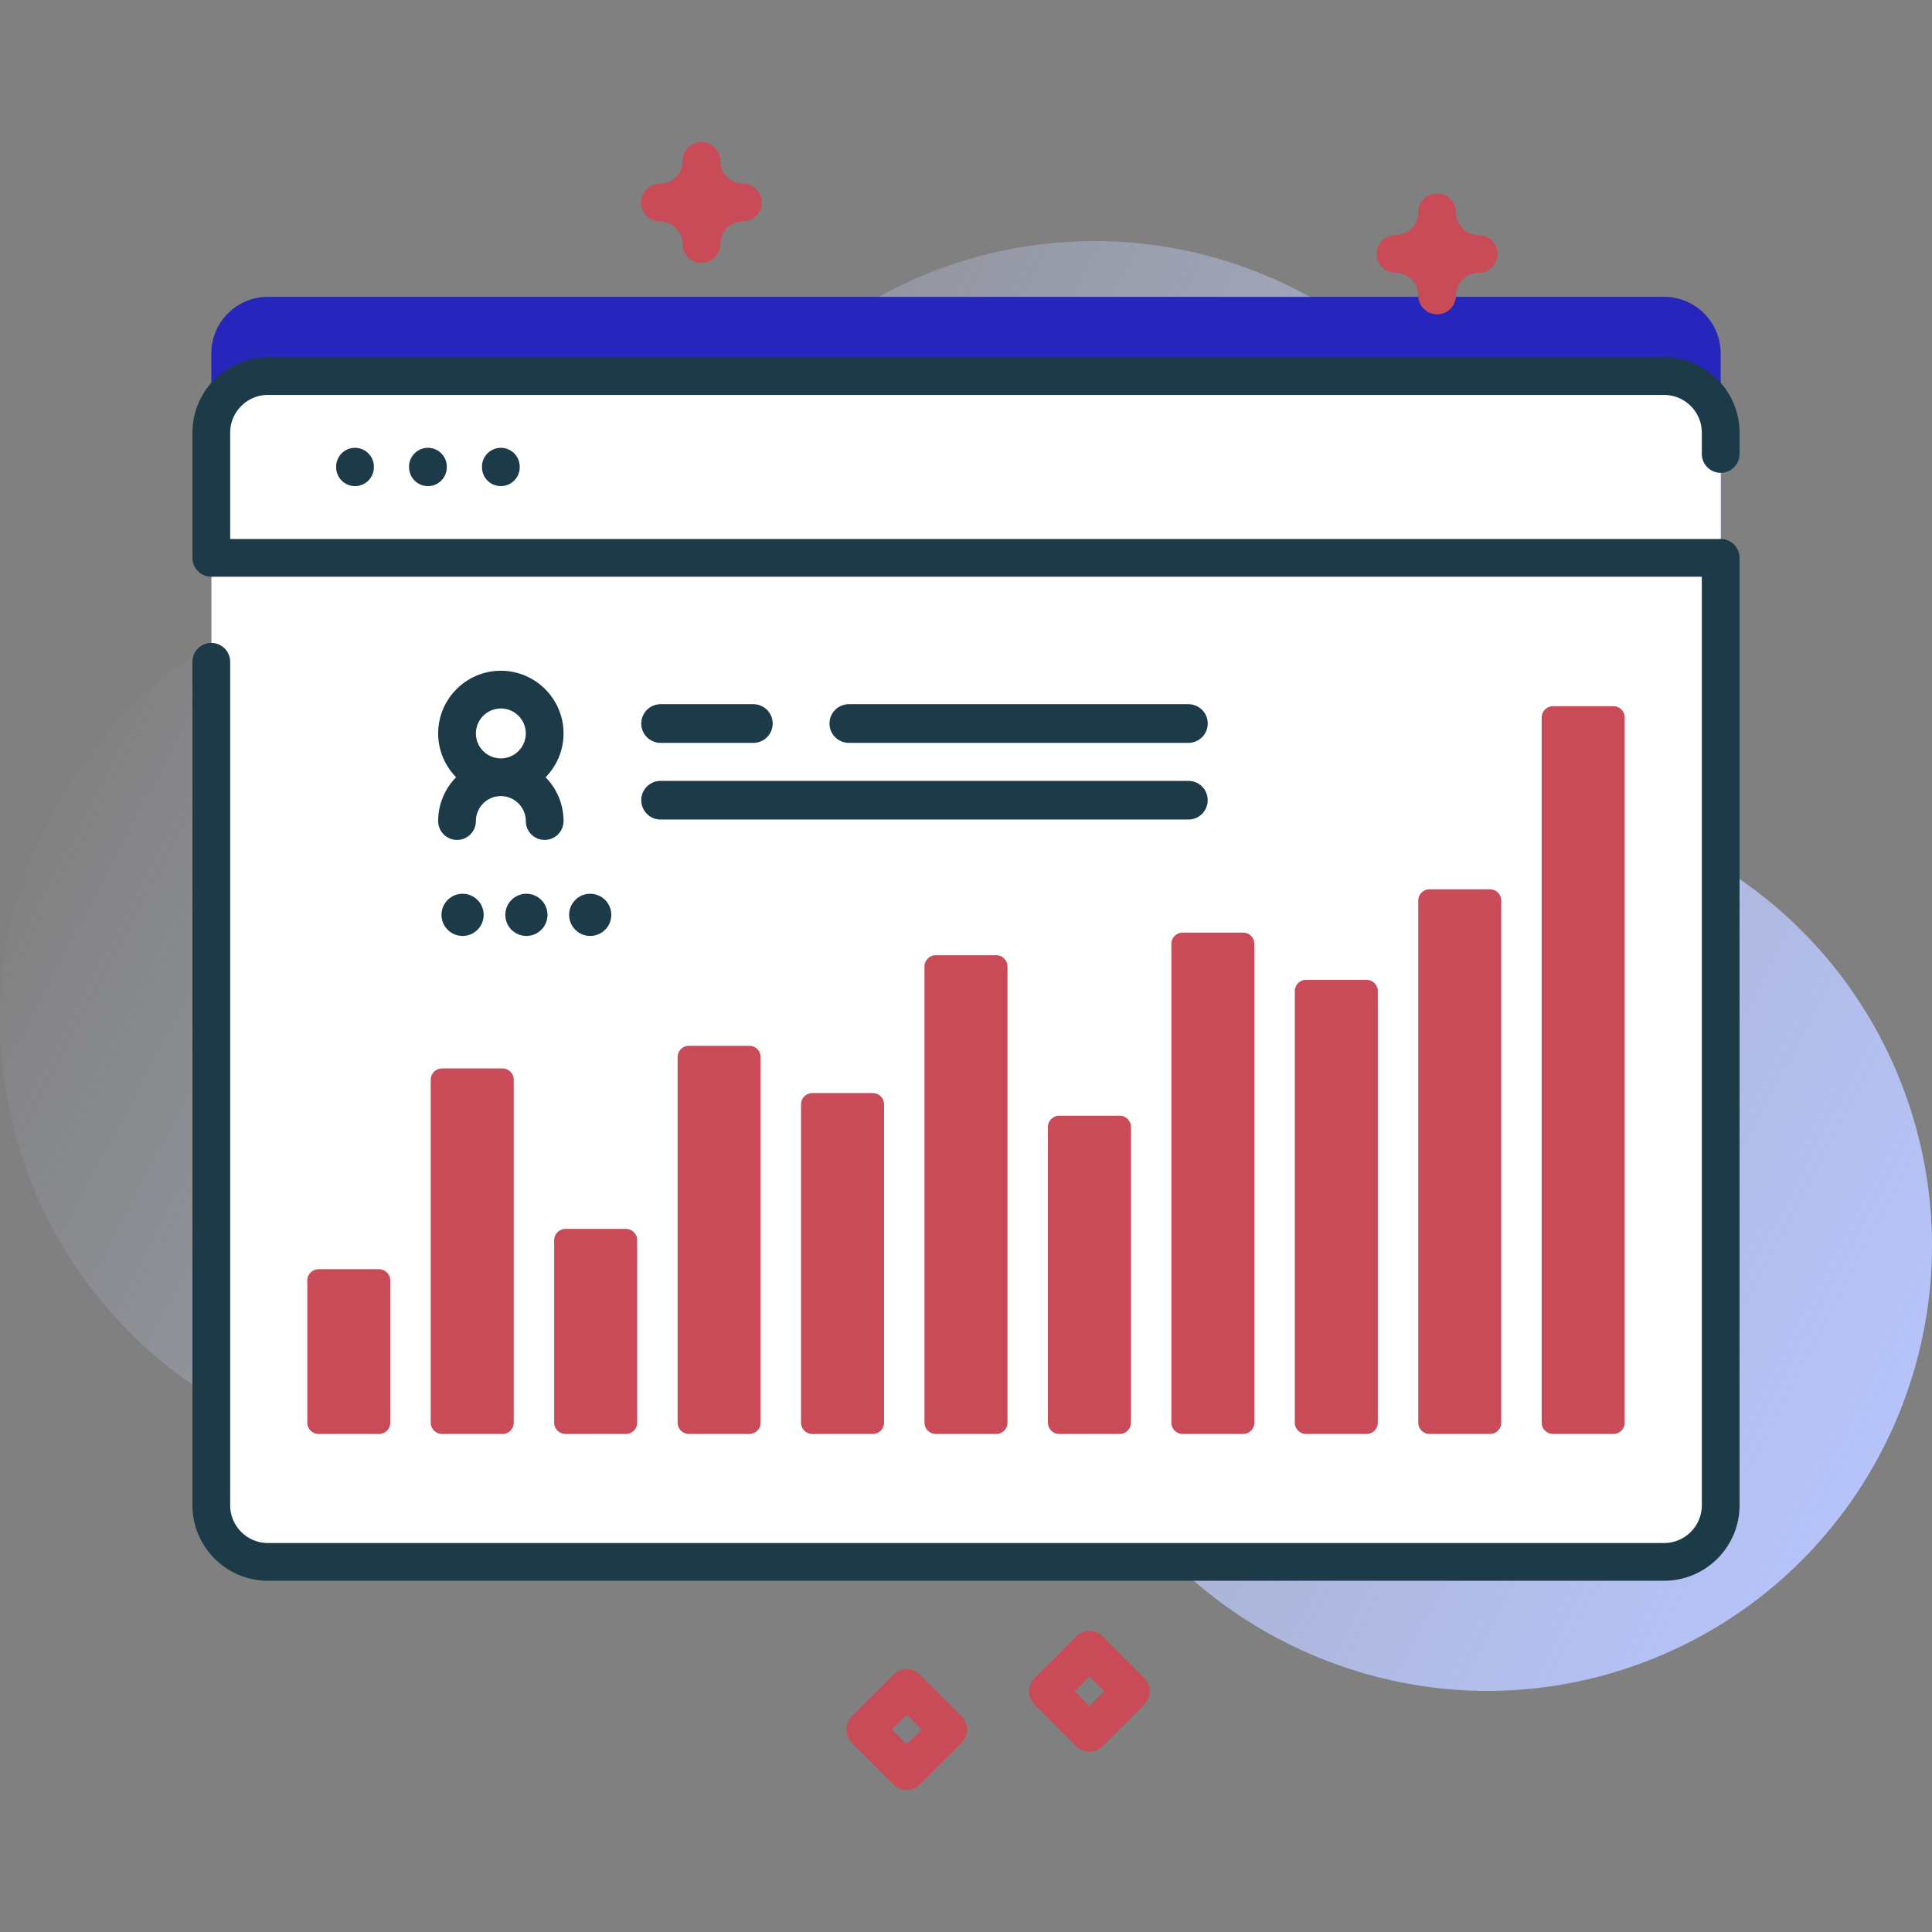 <svg xmlns="http://www.w3.org/2000/svg" xmlns:xlink="http://www.w3.org/1999/xlink" width="512" height="512" x="0" y="0" viewBox="0 0 512 512" style="enable-background:new 0 0 512 512" xml:space="preserve" class=""><rect x="0" y="0" width="512" height="512" fill="#808080" stroke="none"/><g><linearGradient id="a" x1="43.655" x2="519.646" y1="141.596" y2="391.859" gradientUnits="userSpaceOnUse"><stop offset="0" stop-color="#d2deff" stop-opacity="0"></stop><stop offset="1" stop-color="#b7c5ff"></stop></linearGradient><path fill="url(#a)" d="M505.626 291.918c-11.826-34.61-38.138-60.16-69.852-72.202-16.43-6.239-27.346-21.856-27.587-39.429a111.54 111.54 0 0 0-.021-1.154c-1.507-64.582-55.488-116.33-120.077-115.221-38.094.654-71.788 19.355-92.905 47.92-18.185 24.599-46.49 39.965-77.08 39.949-.898 0-1.797.009-2.7.029C53.487 153.164.837 206.288.011 268.213c-.879 65.932 52.303 119.654 118.032 119.654 50.947 0 94.349-32.277 110.886-77.497 4.327-11.832 17.152-18.174 29.283-14.772l.455.127c11.099 3.064 18.458 13.64 17.55 25.119-1.217 15.383.581 31.255 5.798 46.796 20.521 61.135 87.188 94.685 148.493 74.68 62.711-20.465 96.379-88.184 75.118-150.402z" opacity="1" data-original="url(#a)" class=""></path><path fill="#2626bc10" d="M456 93.666v284.25c0 8.28-6.72 15-15 15H71c-8.28 0-15-6.72-15-15V93.666c0-8.28 6.72-15 15-15h370c8.28 0 15 6.72 15 15z" opacity="1" data-original="#2626bc10" class=""></path><path fill="#ffffff" d="M456 114.666v284.25c0 8.28-6.72 15-15 15H71c-8.28 0-15-6.72-15-15v-284.25c0-8.28 6.72-15 15-15h370c8.28 0 15 6.72 15 15z" opacity="1" data-original="#ffffff" class=""></path><path fill="#ffffff" d="M92.437 147.837h327.127v210.347H92.437zM456 147.837v-33.171c0-8.284-6.716-15-15-15H71c-8.284 0-15 6.716-15 15v33.171z" opacity="1" data-original="#ffffff" class=""></path><g fill="#2626bc"><path d="M89.082 123.679v.146a5 5 0 1 0 10 0v-.146a5 5 0 1 0-10 0zM108.407 123.679v.146a5 5 0 1 0 10 0v-.146a5 5 0 1 0-10 0zM127.731 123.679v.146a5 5 0 1 0 10 0v-.146a5 5 0 1 0-10 0z" fill="#1d3a49" opacity="1" data-original="#2626bc" class=""></path><path d="M456 125.297a5 5 0 0 0 5-5v-5.631c0-11.028-8.972-20-20-20H71c-11.028 0-20 8.972-20 20v33.171a5 5 0 0 0 5 5h395v246.076c0 5.514-4.486 10-10 10H71c-5.514 0-10-4.486-10-10V175.378a5 5 0 1 0-10 0v223.535c0 11.028 8.972 20 20 20h370c11.028 0 20-8.972 20-20V147.837a5 5 0 0 0-5-5H61v-28.171c0-5.514 4.486-10 10-10h370c5.514 0 10 4.486 10 10v5.631a5 5 0 0 0 5 5z" fill="#1d3a49" opacity="1" data-original="#2626bc" class=""></path></g><g fill="#6583fe"><path d="M133.149 380.013h-16a3 3 0 0 1-3-3v-90.866a3 3 0 0 1 3-3h16a3 3 0 0 1 3 3v90.866a3 3 0 0 1-3 3zM100.437 380.013h-16a3 3 0 0 1-3-3v-37.657a3 3 0 0 1 3-3h16a3 3 0 0 1 3 3v37.657a3 3 0 0 1-3 3zM165.862 380.013h-16a3 3 0 0 1-3-3v-48.34a3 3 0 0 1 3-3h16a3 3 0 0 1 3 3v48.34a3 3 0 0 1-3 3zM198.575 380.013h-16a3 3 0 0 1-3-3v-96.866a3 3 0 0 1 3-3h16a3 3 0 0 1 3 3v96.866a3 3 0 0 1-3 3zM231.287 380.013h-16a3 3 0 0 1-3-3v-84.34a3 3 0 0 1 3-3h16a3 3 0 0 1 3 3v84.34a3 3 0 0 1-3 3zM264 380.013h-16a3 3 0 0 1-3-3V256.147a3 3 0 0 1 3-3h16a3 3 0 0 1 3 3v120.866a3 3 0 0 1-3 3zM296.713 380.013h-16a3 3 0 0 1-3-3v-78.34a3 3 0 0 1 3-3h16a3 3 0 0 1 3 3v78.34a3 3 0 0 1-3 3zM329.425 380.013h-16a3 3 0 0 1-3-3V250.147a3 3 0 0 1 3-3h16a3 3 0 0 1 3 3v126.866a3 3 0 0 1-3 3zM362.138 380.013h-16a3 3 0 0 1-3-3v-114.34a3 3 0 0 1 3-3h16a3 3 0 0 1 3 3v114.34a3 3 0 0 1-3 3zM394.851 380.013h-16a3 3 0 0 1-3-3v-138.34a3 3 0 0 1 3-3h16a3 3 0 0 1 3 3v138.34a3 3 0 0 1-3 3zM427.563 380.013h-16a3 3 0 0 1-3-3V190.147a3 3 0 0 1 3-3h16a3 3 0 0 1 3 3v186.866a3 3 0 0 1-3 3z" fill="#c94b58" opacity="1" data-original="#6583fe" class=""></path></g><path fill="#1d3a49" d="M149.342 194.367c0-9.159-7.452-16.611-16.611-16.611s-16.611 7.452-16.611 16.611c0 4.517 1.818 8.613 4.753 11.611-2.936 2.998-4.753 7.094-4.753 11.611a5 5 0 1 0 10 0c0-3.646 2.966-6.611 6.611-6.611s6.611 2.966 6.611 6.611a5 5 0 1 0 10 0c0-4.517-1.818-8.614-4.753-11.611 2.936-2.998 4.753-7.094 4.753-11.611zm-16.611-6.611c3.645 0 6.611 2.966 6.611 6.611s-2.966 6.61-6.611 6.61-6.611-2.966-6.611-6.61a6.62 6.62 0 0 1 6.611-6.611zM224.953 196.866h89.981a5.123 5.123 0 0 0 0-10.246h-89.981a5.123 5.123 0 0 0 0 10.246zM175.067 196.866h24.577a5.123 5.123 0 0 0 0-10.246h-24.577a5.123 5.123 0 0 0 0 10.246zM175.067 217.185h139.866a5.123 5.123 0 0 0 0-10.246H175.067a5.123 5.123 0 0 0 0 10.246z" opacity="1" data-original="#2626bc" class=""></path><circle cx="122.589" cy="242.447" r="5.59" fill="#1d3a49" opacity="1" data-original="#2626bc" class=""></circle><circle cx="139.5" cy="242.447" r="5.59" fill="#1d3a49" opacity="1" data-original="#2626bc" class=""></circle><circle cx="156.411" cy="242.447" r="5.59" fill="#1d3a49" opacity="1" data-original="#2626bc" class=""></circle><path fill="#c94b58" d="M380.851 83.309a5 5 0 0 1-5-5 6.023 6.023 0 0 0-6.016-6.016 5 5 0 1 1 0-10 6.022 6.022 0 0 0 6.016-6.016 5 5 0 1 1 10 0 6.023 6.023 0 0 0 6.016 6.016 5 5 0 1 1 0 10 6.022 6.022 0 0 0-6.016 6.016 5 5 0 0 1-5 5zM185.882 69.686a5 5 0 0 1-5-5 6.023 6.023 0 0 0-6.016-6.016 5 5 0 1 1 0-10 6.022 6.022 0 0 0 6.016-6.016 5 5 0 1 1 10 0 6.023 6.023 0 0 0 6.016 6.016 5 5 0 1 1 0 10 6.022 6.022 0 0 0-6.016 6.016 5 5 0 0 1-5 5zM288.713 464.213a4.997 4.997 0 0 1-3.536-1.465l-10.995-10.995a4.998 4.998 0 0 1 0-7.07l10.995-10.995a5 5 0 0 1 7.072 0l10.995 10.995a4.998 4.998 0 0 1 0 7.07l-10.995 10.995a4.997 4.997 0 0 1-3.536 1.465zm-3.924-15.995 3.924 3.924 3.924-3.924-3.924-3.924zM240.287 474.346a4.984 4.984 0 0 1-3.536-1.465l-10.995-10.994a4.998 4.998 0 0 1 0-7.07l10.995-10.995a5 5 0 0 1 7.072 0l10.995 10.995a4.998 4.998 0 0 1-.001 7.071l-10.995 10.994a4.989 4.989 0 0 1-3.535 1.464zm-3.923-15.994 3.923 3.923 3.924-3.923-3.924-3.924z" opacity="1" data-original="#6583fe" class=""></path></g></svg>